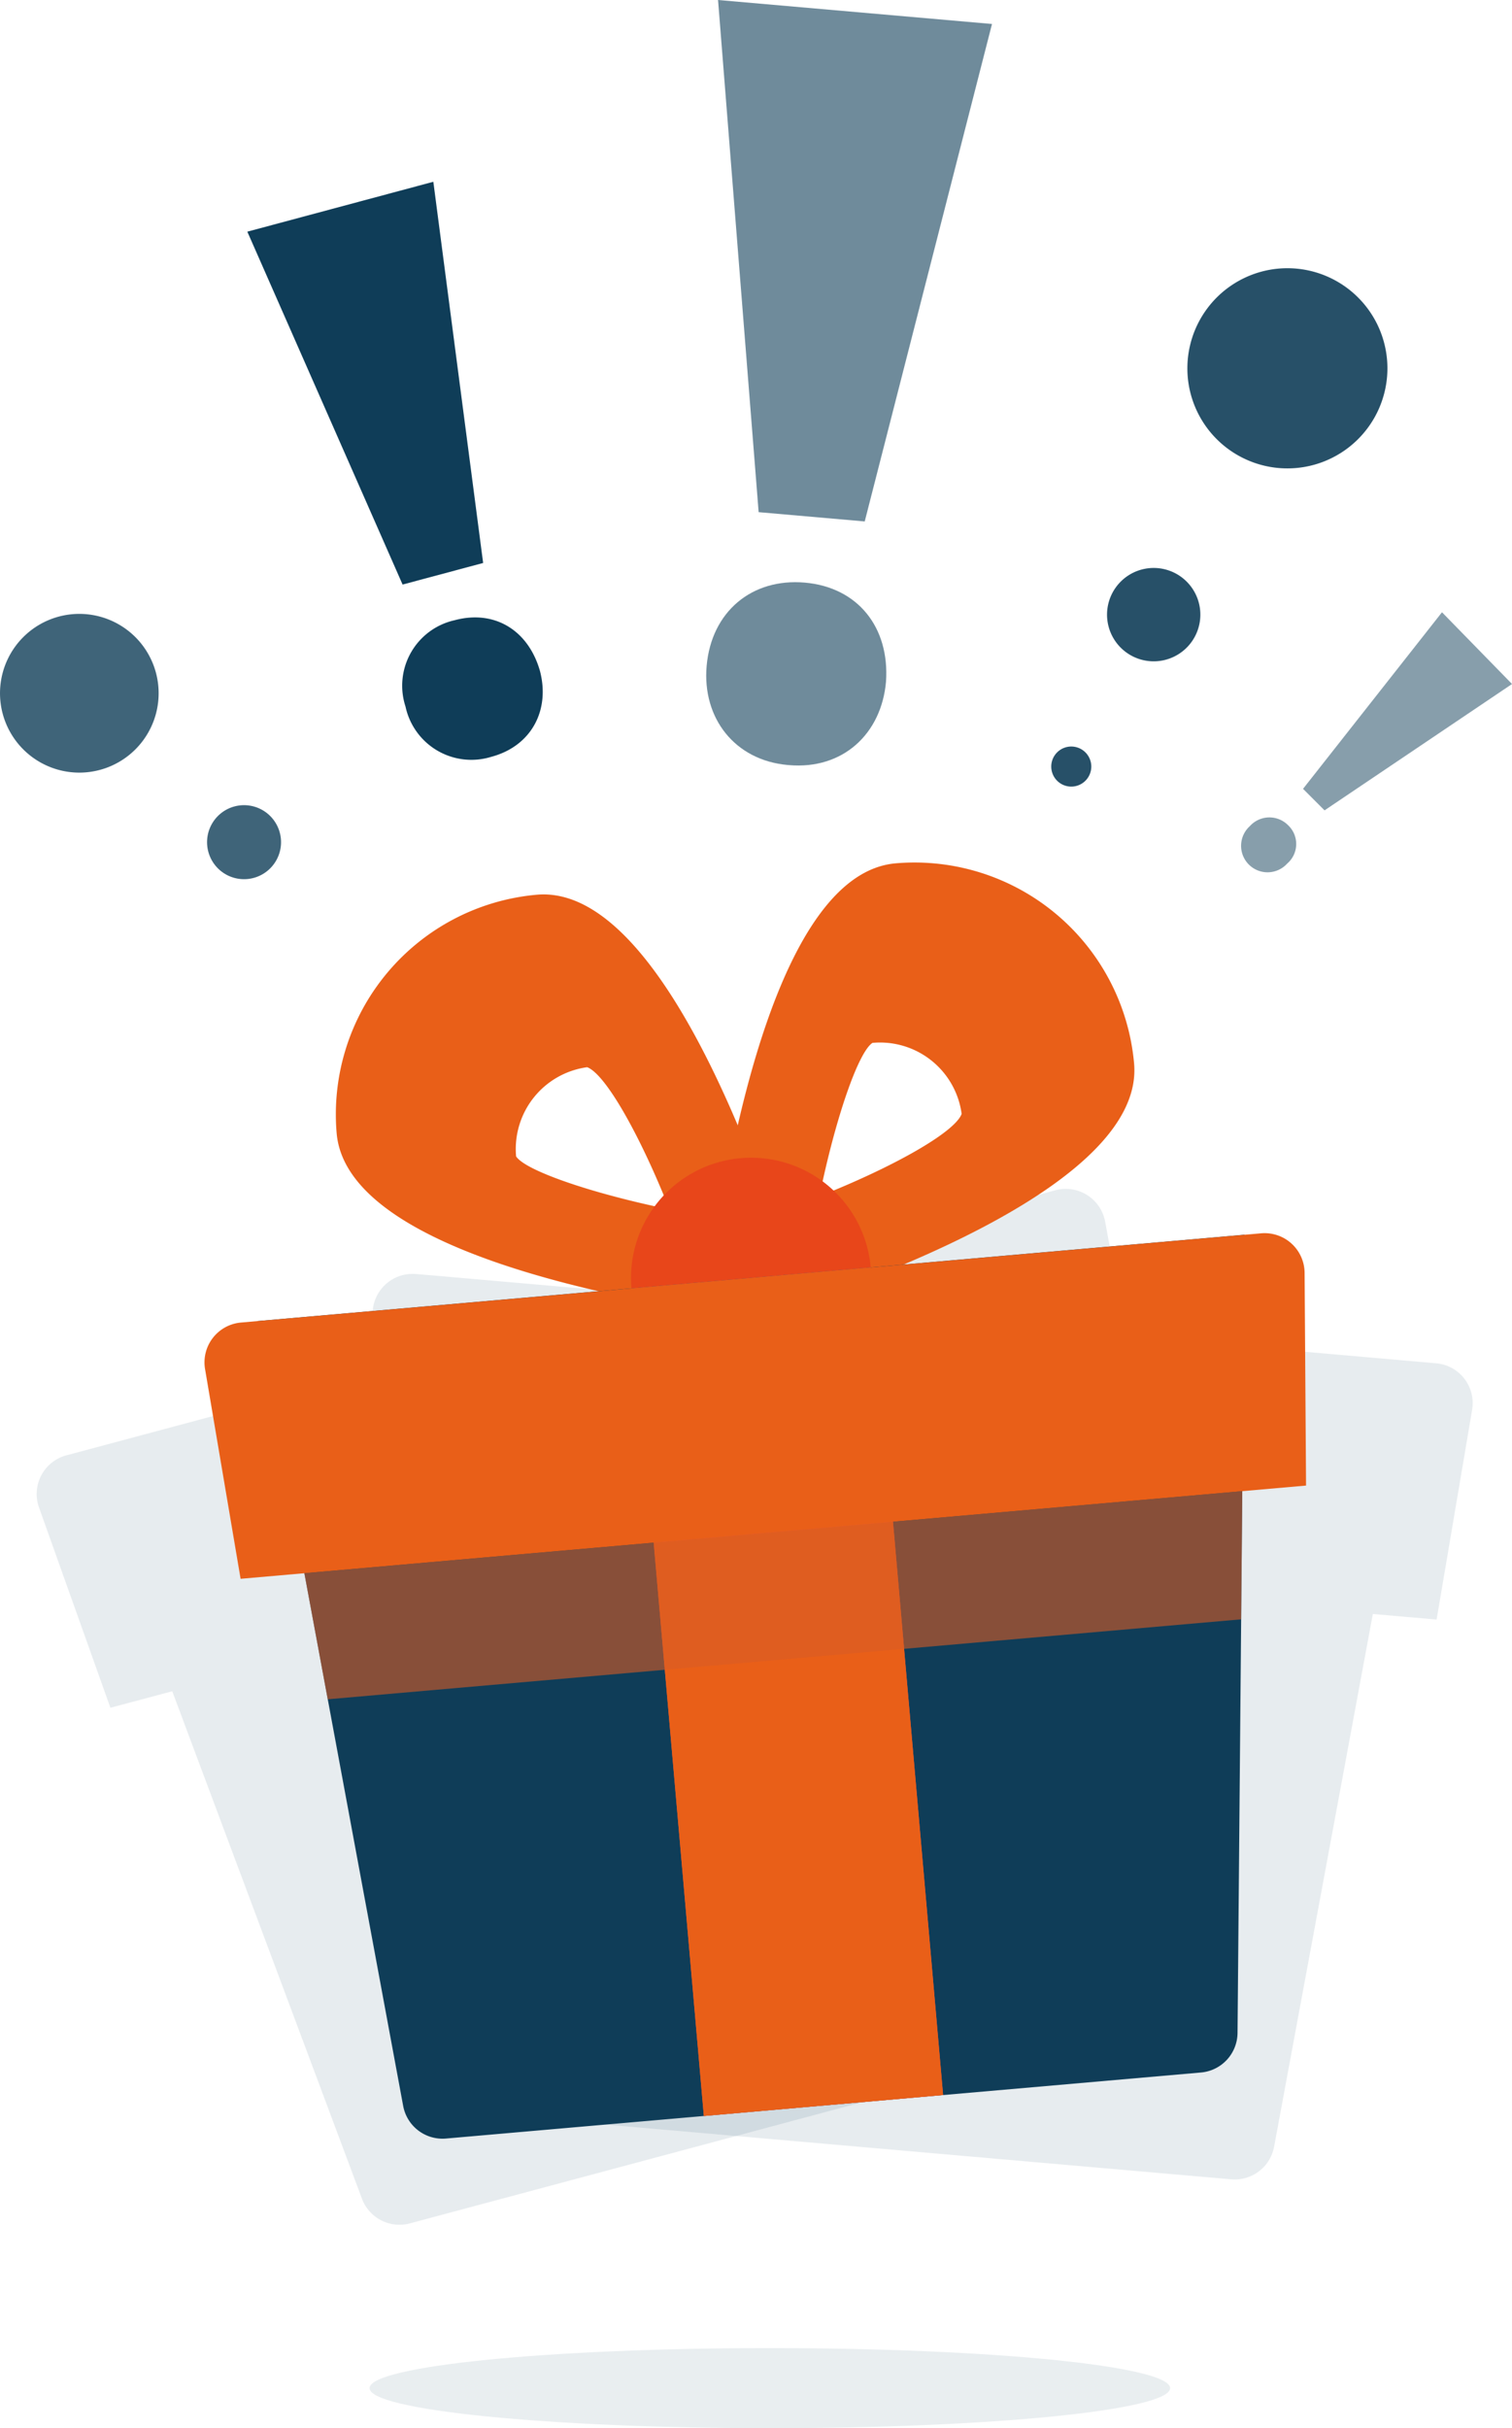 <svg id="Composant_14_1" data-name="Composant 14 – 1" xmlns="http://www.w3.org/2000/svg" xmlns:xlink="http://www.w3.org/1999/xlink" width="155.811" height="250.063" viewBox="0 0 155.811 250.063">
  <defs>
    <clipPath id="clip-path">
      <rect id="Rectangle_612" data-name="Rectangle 612" width="155.811" height="250.062" fill="none"/>
    </clipPath>
    <clipPath id="clip-path-2">
      <rect id="Rectangle_611" data-name="Rectangle 611" width="155.809" height="250.063" fill="none"/>
    </clipPath>
    <clipPath id="clip-path-3">
      <rect id="Rectangle_601" data-name="Rectangle 601" width="116.948" height="106.679" fill="none"/>
    </clipPath>
    <clipPath id="clip-path-4">
      <rect id="Rectangle_602" data-name="Rectangle 602" width="113.514" height="93.263" fill="none"/>
    </clipPath>
    <clipPath id="clip-path-5">
      <rect id="Rectangle_603" data-name="Rectangle 603" width="82.496" height="8.247" fill="none"/>
    </clipPath>
    <clipPath id="clip-path-6">
      <rect id="Rectangle_604" data-name="Rectangle 604" width="27.931" height="26.802" fill="none"/>
    </clipPath>
    <clipPath id="clip-path-7">
      <rect id="Rectangle_605" data-name="Rectangle 605" width="29.45" height="78.834" fill="none"/>
    </clipPath>
    <clipPath id="clip-path-8">
      <rect id="Rectangle_606" data-name="Rectangle 606" width="34.651" height="53.386" fill="none"/>
    </clipPath>
    <clipPath id="clip-path-9">
      <rect id="Rectangle_607" data-name="Rectangle 607" width="28.96" height="27.316" fill="none"/>
    </clipPath>
    <clipPath id="clip-path-10">
      <rect id="Rectangle_610" data-name="Rectangle 610" width="96.651" height="21.435" fill="none"/>
    </clipPath>
  </defs>
  <g id="Groupe_2377" data-name="Groupe 2377" clip-path="url(#clip-path)">
    <g id="Groupe_2376" data-name="Groupe 2376" transform="translate(0 -0.001)">
      <g id="Groupe_2375" data-name="Groupe 2375" clip-path="url(#clip-path-2)">
        <g id="Groupe_2353" data-name="Groupe 2353" transform="translate(3.779 122.439)" opacity="0.1">
          <g id="Groupe_2352" data-name="Groupe 2352">
            <g id="Groupe_2351" data-name="Groupe 2351" clip-path="url(#clip-path-3)">
              <path id="Tracé_6361" data-name="Tracé 6361" d="M111.024,33.076a4.127,4.127,0,0,0-5.127-3.241l-1.654.445L5.632,56.694l-1.658.441A4.126,4.126,0,0,0,1.156,62.5L8.515,83.132l6.373-1.7,19.551,52.262a4.128,4.128,0,0,0,4.933,2.54l75.434-20.2a4.125,4.125,0,0,0,3-4.663L108.6,56.327l6.373-1.707Z" transform="translate(-0.917 -29.697)" fill="#0f3d58"/>
            </g>
          </g>
        </g>
        <g id="Groupe_2356" data-name="Groupe 2356" transform="translate(38.246 131.193)" opacity="0.1">
          <g id="Groupe_2355" data-name="Groupe 2355">
            <g id="Groupe_2354" data-name="Groupe 2354" clip-path="url(#clip-path-4)">
              <path id="Tracé_6362" data-name="Tracé 6362" d="M122.728,45.823a4.121,4.121,0,0,0-3.708-4.8l-1.708-.148-101.7-8.9L13.9,31.833A4.123,4.123,0,0,0,9.42,35.915l-.148,21.9,6.575.577.491,55.8a4.126,4.126,0,0,0,3.766,4.07l77.8,6.8a4.126,4.126,0,0,0,4.418-3.356l10.176-54.864,6.571.573Z" transform="translate(-9.273 -31.819)" fill="#0f3d58"/>
            </g>
          </g>
        </g>
        <g id="Groupe_2359" data-name="Groupe 2359" transform="translate(38.083 241.817)" opacity="0.2">
          <g id="Groupe_2358" data-name="Groupe 2358" opacity="0.453">
            <g id="Groupe_2357" data-name="Groupe 2357" clip-path="url(#clip-path-5)">
              <path id="Tracé_6363" data-name="Tracé 6363" d="M91.729,62.77c0-2.276-18.467-4.123-41.248-4.123S9.233,60.494,9.233,62.77,27.7,66.894,50.481,66.894s41.248-1.847,41.248-4.123" transform="translate(-9.232 -58.646)" fill="#0f3d58"/>
            </g>
          </g>
        </g>
        <path id="Tracé_6364" data-name="Tracé 6364" d="M36.323,54.881c-1.2-4.156-4.669-6.288-8.769-5.191a6.911,6.911,0,0,0-5.073,8.9,6.94,6.94,0,0,0,8.769,5.191l.074-.021c4.178-1.122,6.076-4.857,5-8.877M25.347,4.54,6.179,9.678l16,36.342,8.3-2.222Z" transform="translate(19.308 14.181)" fill="#0f3d58"/>
        <g id="Groupe_2362" data-name="Groupe 2362" transform="translate(127.881 63.056)" opacity="0.5">
          <g id="Groupe_2361" data-name="Groupe 2361">
            <g id="Groupe_2360" data-name="Groupe 2360" clip-path="url(#clip-path-6)">
              <path id="Tracé_6365" data-name="Tracé 6365" d="M31.911,37.327a2.709,2.709,0,0,1,3.952-.1,2.655,2.655,0,0,1-.1,3.95,2.727,2.727,0,1,1-3.853-3.851M37.4,33.476,51.718,15.292l7.218,7.389L39.616,35.694Z" transform="translate(-31.003 -15.294)" fill="#0f3d58"/>
            </g>
          </g>
        </g>
        <g id="Groupe_2365" data-name="Groupe 2365" transform="translate(72.775 0.001)" opacity="0.6">
          <g id="Groupe_2364" data-name="Groupe 2364" transform="translate(0 0)">
            <g id="Groupe_2363" data-name="Groupe 2363" clip-path="url(#clip-path-7)">
              <path id="Tracé_6366" data-name="Tracé 6366" d="M27.805,60c-5.474-.478-9.631,3.006-10.118,8.585-.47,5.368,2.9,9.719,8.369,10.2l.1.008c5.577.487,9.545-3.224,10.015-8.593.384-5.587-2.9-9.723-8.369-10.2m6.175-6.3L47.093,2.47,18.863,0l4.183,52.745Z" transform="translate(-17.643 0)" fill="#0f3d58"/>
            </g>
          </g>
        </g>
        <g id="Groupe_2368" data-name="Groupe 2368" transform="translate(108.331 27.623)" opacity="0.9">
          <g id="Groupe_2367" data-name="Groupe 2367">
            <g id="Groupe_2366" data-name="Groupe 2366" clip-path="url(#clip-path-8)">
              <path id="Tracé_6367" data-name="Tracé 6367" d="M38.187,6.856A10.308,10.308,0,1,1,29.822,18.8,10.316,10.316,0,0,1,38.187,6.856" transform="translate(-15.639 -6.7)" fill="#0f3d58"/>
              <path id="Tracé_6368" data-name="Tracé 6368" d="M31.637,14.259a4.808,4.808,0,1,1-3.906,5.571,4.81,4.81,0,0,1,3.906-5.571" transform="translate(-21.909 16.681)" fill="#0f3d58"/>
              <path id="Tracé_6369" data-name="Tracé 6369" d="M26.295,21.065a2.063,2.063,0,1,1,2.388,1.674,2.062,2.062,0,0,1-2.388-1.674" transform="translate(-26.264 30.615)" fill="#0f3d58"/>
            </g>
          </g>
        </g>
        <g id="Groupe_2371" data-name="Groupe 2371" transform="translate(0 63.228)" opacity="0.8">
          <g id="Groupe_2370" data-name="Groupe 2370">
            <g id="Groupe_2369" data-name="Groupe 2369" clip-path="url(#clip-path-9)">
              <path id="Tracé_6370" data-name="Tracé 6370" d="M.017,22.991A8.173,8.173,0,1,1,7.66,31.658,8.175,8.175,0,0,1,.017,22.991" transform="translate(0 -15.334)" fill="#0f3d58"/>
              <path id="Tracé_6371" data-name="Tracé 6371" d="M5.181,23.681a3.811,3.811,0,1,1,3.564,4.041,3.811,3.811,0,0,1-3.564-4.041" transform="translate(16.165 -0.414)" fill="#0f3d58"/>
            </g>
          </g>
        </g>
        <path id="Tracé_6372" data-name="Tracé 6372" d="M36.781,21.629C24.6,22.7,19.449,51.457,17.8,63.777a4.12,4.12,0,0,0,4.442,4.651,4.15,4.15,0,0,0,.891-.173c11.846-3.765,39.293-13.829,38.224-26.01a22.716,22.716,0,0,0-24.58-20.616M34.4,40.118a8.486,8.486,0,0,1,9.186,7.315c-.705,1.9-7.045,5.472-14.651,8.482,1.633-8,3.993-14.84,5.465-15.8" transform="translate(55.511 67.282)" fill="#e95f18"/>
        <path id="Tracé_6373" data-name="Tracé 6373" d="M55.116,60.58C51.35,48.734,41.286,21.3,29.1,22.37A22.707,22.707,0,0,0,8.477,46.94c1.064,12.18,29.839,17.326,42.159,18.975a4.188,4.188,0,0,0,.907.021,4.126,4.126,0,0,0,3.572-5.356M26.969,49.32a8.5,8.5,0,0,1,7.321-9.187c1.9.705,5.469,7.043,8.481,14.642-8-1.633-14.849-3.991-15.8-5.455" transform="translate(26.216 69.774)" fill="#e95f18"/>
        <path id="Tracé_6374" data-name="Tracé 6374" d="M15.813,42.365a12.374,12.374,0,0,1,24.654-2.156Z" transform="translate(49.26 90.315)" fill="#e8461a"/>
        <path id="Tracé_6375" data-name="Tracé 6375" d="M108.137,30.838,6.436,39.732l15,80.832a4.123,4.123,0,0,0,4.414,3.356l77.8-6.8a4.126,4.126,0,0,0,3.766-4.074Z" transform="translate(20.111 96.316)" fill="#0f3d58"/>
        <rect id="Rectangle_608" data-name="Rectangle 608" width="24.753" height="85.558" transform="translate(65.07 132.682) rotate(-5.001)" fill="#f55142"/>
        <rect id="Rectangle_609" data-name="Rectangle 609" width="24.75" height="59.272" transform="translate(67.363 158.868) rotate(-5.001)" fill="#e95f18"/>
        <path id="Tracé_6376" data-name="Tracé 6376" d="M5.168,44.8,8.831,66.4l109.793-9.6-.148-21.9a4.119,4.119,0,0,0-4.484-4.078L8.876,40.009a4.121,4.121,0,0,0-3.708,4.8" transform="translate(15.963 96.192)" fill="#e95f18"/>
        <g id="Groupe_2374" data-name="Groupe 2374" transform="translate(31.365 153.563)" opacity="0.6">
          <g id="Groupe_2373" data-name="Groupe 2373">
            <g id="Groupe_2372" data-name="Groupe 2372" clip-path="url(#clip-path-10)">
              <path id="Tracé_6377" data-name="Tracé 6377" d="M104.137,50.446l.116-13.2L7.6,45.7l2.409,12.98Z" transform="translate(-7.603 -37.242)" fill="#d85c25"/>
            </g>
          </g>
        </g>
      </g>
    </g>
  </g>
</svg>
